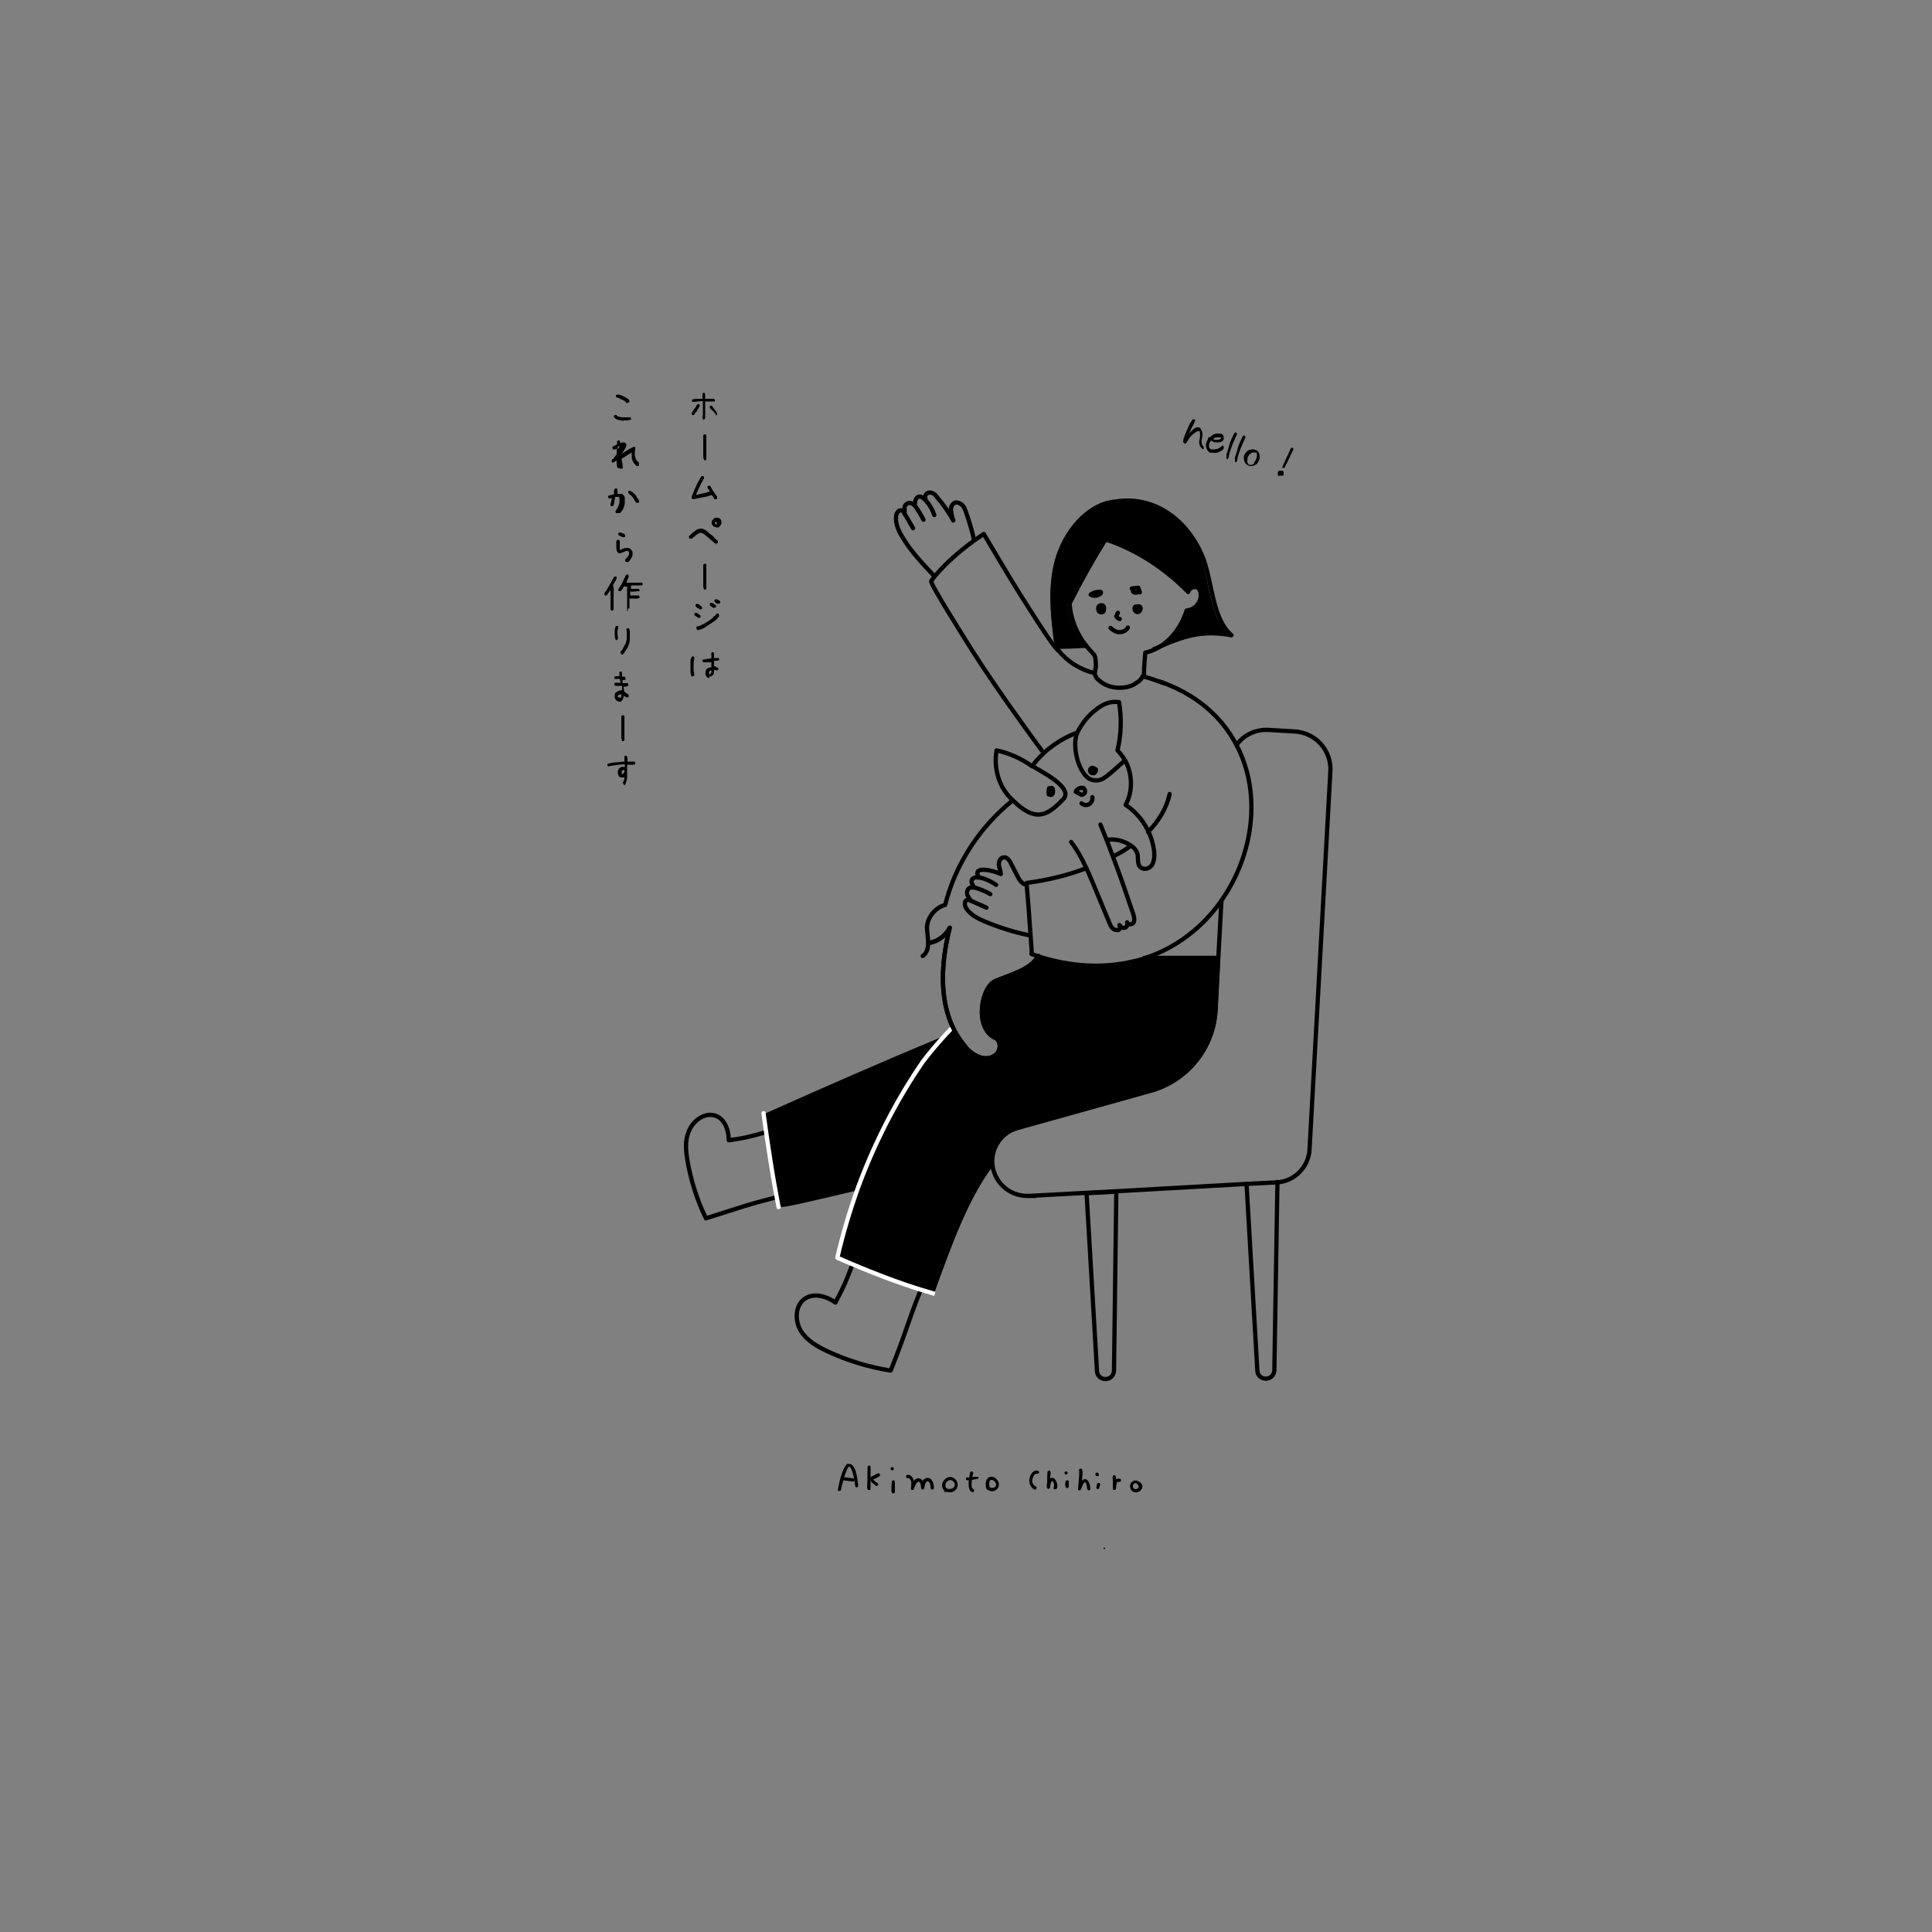 <?xml version="1.0" encoding="UTF-8"?>
<svg xmlns="http://www.w3.org/2000/svg" version="1.1" viewBox="0 0 500 500">
  <rect x="0" y="0" width="500" height="500" fill="#808080" stroke="none"/>
  <defs>
    <style>
      .cls-1, .cls-2, .cls-3, .cls-4, .cls-5 {
        fill: none;
      }

      .cls-2 {
        stroke-linecap: square;
      }

      .cls-2, .cls-3, .cls-4, .cls-5 {
        stroke-linejoin: round;
        stroke-width: 1.1px;
      }

      .cls-2, .cls-4 {
        stroke: #fff;
      }

      .cls-3 {
        stroke: #6fffae;
      }

      .cls-3, .cls-4, .cls-5 {
        stroke-linecap: round;
      }

      .cls-6 {
        isolation: isolate;
      }

      .cls-5 {
        stroke: #000;
      }
    </style>
  </defs>
  <!-- Generator: Adobe Illustrator 28.6.0, SVG Export Plug-In . SVG Version: 1.2.0 Build 709)  -->
  <g>
    <g id="_レイヤー_1" data-name="レイヤー_1">
      <g id="_レイヤー_1-2" data-name="_レイヤー_1">
        <g>
          <g>
            <path d="M298.1,168c.1,0,.2,0,.3-.1,7.3-3.4,12.1-4.9,19.8-3.5-5.3-4.4-5-14.2-7.6-20.6-3.9-9.4-12.4-15.6-22.4-14-7.4.6-13.2,8.2-15.2,15.4-1.9,7.2-1,14.8,0,22.2,0,0,5.7-.1,7.6-.3-2.5-3.1-4-6.9-4.3-10.9h0c2.9-5.8,6-11.3,9.3-16.6,7.9,2.6,15.2,7.3,21.4,13.6.4-1.3,2-1.7,2.8-.8.7.9.6,2.7-.2,3.8-.7,1.1-1.9,1.7-3,1.8-1.4,4.5-4.5,8.3-8.1,10h-.4Z"/>
            <g>
              <path class="cls-5" d="M284.8,157.6c-.3.2.1.7.4.4.5,0,.7-.7.4-1.1s-.9-.3-1.2,0-.2.9,0,1.3c.3.3.9.4,1.2,0s-.2-1-.6-.7"/>
              <path class="cls-5" d="M294.4,157.2c0,.2.2.4.4.5,0-.5-.5-.8-1-.7-.4.4-.1,1.3.5,1.4s1.1-.8.8-1.3c-.3-.3-.9-.2-1.1.1s0,.9.4,1"/>
              <path class="cls-5" d="M289.3,158.6l-.4.9c.2.3.5.6.9.7"/>
              <path class="cls-5" d="M287.4,162.5c.6.6,1.5,1.1,2.3,1.1s1.8-.4,2.2-1.2"/>
              <path class="cls-5" d="M282.3,153.9c.7-.6,1.7-.8,2.6-.7"/>
              <path class="cls-5" d="M292.9,152.3l1.7-.2c.1.4.3.8.4,1.2-.2-.1-.5-.1-.7,0s-.5.1-.8,0-.4-.4-.2-.6"/>
              <path class="cls-5" d="M282.3,153.9c.8.5,2,.3,2.6-.4"/>
            </g>
            <g>
              <path class="cls-5" d="M241.8,149.1c-2.7-2.9-6-6.3-8-9.7-1.1-1.7-2.1-3.7-1.9-5.7,0-.8.7-1.9,1.5-1.6.3.1.5.4.6.7.8,1.3,1.6,2.6,2.3,3.9"/>
              <path class="cls-5" d="M234.1,132.8v-1.5c0-.5.5-.9.9-1.1.9-.3,1.8.6,2.3,1.4.6.9,1.2,1.9,1.7,2.9"/>
              <path class="cls-5" d="M236.8,130.4c0-.7.2-1.5.8-1.8s1.3.2,1.8.7c1.1,1.2,1.9,2.5,2.4,4"/>
              <path class="cls-5" d="M239.6,129.5c-.2-.6-.3-1.3.2-1.7.4-.4,1-.4,1.5-.2s.9.6,1.2,1.1c1.6,1.8,3,3.8,4.2,6"/>
              <path class="cls-5" d="M252.1,139.8c-.5-2.3-1.4-5.4-2.2-7.5-.2-.6-.5-1.3-1-1.7s-1.2-.7-1.8-.5c-.6.3-1,1-1,1.7s.3,2.2.6,2.8"/>
            </g>
            <g>
              <path class="cls-5" d="M256.4,301.6c-6.2,8.3-10.6,20.2-15.1,32.8"/>
              <path class="cls-5" d="M256.9,300.9"/>
              <path class="cls-5" d="M322.6,306.4l2.8,48.3c0,1.2,1,2.1,2.2,2.1s2.1-.9,2.2-2.1l.8-48.8"/>
              <path class="cls-5" d="M281.2,308.8l2.7,46c0,1.2,1,2.1,2.2,2.1s2.1-.9,2.2-2.1l.6-46.4-7.6.4h-.1Z"/>
              <path class="cls-5" d="M316.1,233.2l-.8,14.7-.7,13.4c-.5,9.6-6.9,17.9-16.1,20.8l-35.4,9.9c-3.9,1.2-6.5,4.9-6.3,9h0c.3,4.8,4.3,8.5,9,8.5s.4,0,.5,0l14.9-.8,7.6-.4,33.7-1.9,7.9-.4h.1c4.5-.3,8.1-3.9,8.4-8.4l5.4-98c.3-5.4-3.8-10-9.3-10.3l-6.7-.4c-3.4-.2-6.5,1.4-8.3,3.9h0"/>
              <path class="cls-5" d="M269.6,194.2h0c-.7-.9-11.6-15.7-18.1-26-2.3-3.7-10.8-17.1-10.5-17.8.2-.6,5.1-6.7,13.6-12.2,3.1,5.2,6.2,10.5,9.4,15.6,1.5,2.3,8,12.9,9.8,14.5"/>
              <path class="cls-5" d="M273.5,167.8c.1.1.2.3.3.4,2.4,3,5.7,5.1,9.5,6,.1.9.7,1.6,1.4,2.1,1.3,1.1,3,1.6,4.7,1.7,1.5,0,3-.2,4.3-1,.3-.2.6-.4.9-.6.5-.4.9-.8,1.1-1.4"/>
              <path class="cls-5" d="M297.1,215.3c2.7-2.7,4.8-6.1,5.6-9.8"/>
              <path class="cls-5" d="M288.3,221.5c1.7-.8,2.6-1.4,4.2-2.5"/>
              <path class="cls-5" d="M267,246.9c0-1.6-.2-3.3-.3-4.9-.3-4.4-.6-8.7-1-13.1v-.4c5.3-.7,10.4-1.9,15.4-3.8"/>
              <path class="cls-5" d="M300.2,176.4c9.7,3.4,16.1,9.3,19.8,16.4,6.6,12.5,4.4,28.5-4,40.4-4.7,6.7-11.5,12.1-19.8,14.8-1.4.5-2.8.8-4.3,1.1-6.9,1.4-14.7,1.1-23.2-1.6-.6-.2-1.1-.4-1.7-.6"/>
              <path class="cls-5" d="M278.9,189.4c1.2-2.3,2.8-4.3,4.8-5.8,1.5-1.2,3.4-2.2,5.6-1.9h.3c.7,4.1.6,8.4-.4,12.5.8.8,1.5,1.8,2.1,2.8,1.8,3.5,1.9,7.9,0,11.3,4.1,2.7,6.9,7.3,7.4,12.2.1,1.2,0,2.4-.6,3.4-.7,1-2.2,1.3-3,.5s-.5-2.2-.7-3.3c-.2-.9-.9-1.7-1.6-2.2-.2-.1-.3-.2-.5-.3-1.6-1-3.5-1.5-5.4-1.3"/>
              <path class="cls-5" d="M262,207c-3.4-3.1-4.9-8-4.1-12.8,3.3.7,6.4,2.1,9.2,4.1,1.1-1.5,2.4-2.9,3.8-4.1,2.4-2,5.1-3.6,7.9-4.6h0"/>
              <path class="cls-5" d="M289.9,239.8c0,.4-.2.8-.5.9h-.4c-.4,0-.8-.2-1.1-.5-.4-.4-.6-.9-.8-1.4-1.3-3.1-2.6-6.3-3.9-9.4-.7-1.6-1.3-3.2-2.1-4.8-1.1-2.4-2.3-4.6-3.9-6.7"/>
              <path class="cls-5" d="M289.9,239.8c0-.1-.2-.2-.2-.4.1.1.2.2.2.4Z"/>
              <path class="cls-5" d="M284.8,213.4c.5,1.3,1.1,2.7,1.6,4,.5,1.4,1.1,2.8,1.6,4.2,1.9,5,3.6,10,5.3,15,.2.7.4,1.4.1,2.1-.3.6-1.5.8-1.7,0,.2.5,0,1.2-.6,1.4-.4.1-.9,0-1.1-.4"/>
              <path class="cls-5" d="M262,207.2c-8.4,6.8-14.7,16.3-17.4,27-2.6.7-4.6,3.2-4.7,5.8,0,1.3.3,2.6.3,3.9h0c0,1.4-.3,2.8-1.4,3.5"/>
              <path class="cls-5" d="M271.5,204c0,.2-.1.4-.1.6v1h.4c.2-.1.5-.4.6-.6h0c.2-.4.1-1.1-.3-1.1s-.6.4-.6.8v.3c0,.2,0,.3.1.5,0,.1.1.2.3.2h.2c.2,0,.3-.3.4-.5h0v-.7c0-.2-.3-.4-.5-.4s-.3.2-.4.4v.2h0v.4h0s0,.2.2.2h.3"/>
              <path class="cls-5" d="M282.4,199.4c.4-.1.7-.2,1-.3h.2c.1.3-.1.8-.5,1h0c-.4.1-.9-.3-.8-.8,0-.4.5-.6.9-.4.1,0,.2.1.2.2.1.2.2.5,0,.7,0,.1-.2.2-.3.2-.2.1-.5,0-.7,0-.4-.3-.4-.9,0-1.2.3-.2.8,0,.9.3,0,0,0,.2.1.3"/>
              <path class="cls-5" d="M279.7,205.6c-.4-.2-.9-.5-1.3-.7.3-.7,1.1-1.1,1.9-1,.4.2.6.7.5,1.1s-.5.7-.9.7"/>
              <path class="cls-5" d="M279.9,207.9c.5.5,1.4.6,2,.2.6-.4.9-1.1.8-1.8"/>
              <path class="cls-5" d="M278.9,189.4h0c-1.4,2.7-.4,8.8,2.2,11.5,1.2,1.3,3.3,1.4,4.7.4,1.8-1.2,3.4-2.9,5-4.2"/>
              <path class="cls-5" d="M241.3,334.3c-1-.3-1.9-.6-2.9-.9-6-1.9-11.9-4.1-17.6-6.6-1.2-.5-2.4-1.1-3.6-1.6,1.4-6,3.1-12,5.2-17.8,4.2-11.6,9.8-22.6,16.5-32.4,1.5-2,3.1-3.9,4.7-5.7,1-1.1,2-2.2,3-3.3h0"/>
              <path class="cls-5" d="M220.7,327c-2.2,5.9-2.7,6.6-4.5,10.1-2.5-1.8-6.1-2.7-8.4-.6-2.1,1.9-2,5.6-.5,8s4.1,3.9,6.6,5.1c5.3,2.5,10.9,4.2,16.6,5.1,4.4-11,4.1-11.7,7.8-20.9"/>
              <path class="cls-5" d="M198.6,292.9c-5.6,1.6-6.5,1.7-10,2.2,0-2.8-1.2-6-4-6.5-2.6-.5-5.3,1.6-6.3,4.1-1.1,2.5-.8,5.1-.4,7.6.9,5.2,2.5,10.3,4.8,15,10.5-3.3,9.9-3.3,18.8-5.6"/>
              <path class="cls-5" d="M267.1,198.2c2,1.3,11.1,5.7,8,8.7-4.3,4.5-7.3,5.8-13,.2h0"/>
              <path class="cls-5" d="M266.1,242c-3.8-.8-7.6-2-11.2-3.5-1.9-.8-3.8-1.8-4.9-3.5-.4-.7-.5-1.9.3-2.1.3,0,.6,0,.9.2h0c1.4.6,2.8,1.2,4.1,1.8"/>
              <path class="cls-5" d="M251.2,233c-.3-.4-.6-.8-.8-1.3s-.2-1,.1-1.5.9-.6,1.5-.5c.4,0,.8.2,1.2.3,1.1.4,2.1.8,3.1,1.4"/>
              <path class="cls-5" d="M252,229.5c-.4-.6-.8-1.3-.4-1.9.3-.5,1-.6,1.6-.5h.3c1.5.3,3,1,4.3,1.9"/>
              <path class="cls-5" d="M253.3,227c-1.9-3.2,4.2-1.6,5.7-.8,0-.8-.4-1.6-.5-2.4,0-.8.3-1.8,1.2-1.9.9-.2,1.6.8,2,1.7l1.6,3.1c.5,1,1.2,2.1,2.3,2.3"/>
              <line class="cls-5" x1="296.2" y1="247.9" x2="315" y2="247.9"/>
              <path class="cls-5" d="M243.4,269.1c-15.2,6.3-30.2,12.9-45.2,19.6.2,1.3.4,2.7.6,4.2.7,5.1,1.6,10.9,2.7,16.8.1.7.3,1.3.4,2,.1.6,7.5-1.3,20.5-4.3"/>
              <path class="cls-5" d="M240.6,244c2.2-.4,4.2-1.9,5.2-3.9-2.1,8.3-2.9,17.9.8,25.8.8,1.7,1.8,3.2,3,4.7,1.8,2.5,5.6,4.6,8.2,2.3,1.2-1.1,1.3-3.2,0-4.2-5.8-2.4-3.9-13.2-.2-14.8,3.7-1.6,9.2-2.9,11.1-6.5"/>
            </g>
            <g>
              <path class="cls-5" d="M283.4,173.9s0-.5.2-1.2c0-1.1,0-2.5-.4-3.2-.2-.2-.4-.5-.7-.8-.5-.5-1-1.1-1.4-1.6-2.5-3.1-4-6.9-4.3-10.9h0c2.9-5.8,6-11.3,9.3-16.6,7.9,2.6,15.2,7.3,21.4,13.6.4-1.3,2-1.7,2.8-.8.7.9.6,2.7-.2,3.8-.7,1.1-1.9,1.7-3,1.8-1.4,4.5-4.5,8.3-8.1,10-.8.4-1.7.7-2.6.9-.1,1.3-.2,2.6-.3,3.9,0,.8,0,1.6-.1,2.3,1.2.3,3.6,1.1,5.2,1.7"/>
              <path class="cls-5" d="M281.1,167.1c-1.9.2-7.6.3-7.6.3-1-7.4-1.9-15,0-22.2s7.8-14.8,15.2-15.4c9.9-1.6,18.4,4.6,22.4,14,2.7,6.3,2.4,16.1,7.6,20.6-7.7-1.4-12.5.2-19.8,3.5-.1,0-.2,0-.3.1"/>
            </g>
            <g>
              <path class="cls-1" d="M241.9,248.5"/>
              <path d="M256.6,301.9c-6.3,8.4-10.7,20.3-15.2,33-1-.3-2-.6-2.9-.9-6-1.9-11.9-4.1-17.7-6.7-1.2-.5-2.4-1.1-3.7-1.6,1.4-6.1,3.1-12.1,5.2-17.9,4.2-11.7,9.9-22.7,16.5-32.6,1.5-2,3.1-3.9,4.7-5.8,1-1.1,2-2.2,3.1-3.3h0c.8,1.7,1.8,3.3,3,4.8,1.8,2.5,5.6,4.6,8.3,2.3,1.2-1.1,1.3-3.3,0-4.3-5.8-2.4-3.9-13.3-.2-14.9,3.7-1.6,9.2-2.9,11.2-6.5,8.6,2.7,16.4,3.1,23.4,1.6,1.5-.3,2.9-.7,4.3-1.1h19.2l-.7,13.5c-.5,9.6-7,18-16.2,20.9l-35.6,9.9c-3.9,1.2-6.5,5-6.3,9.1h0l-.4.4h0Z"/>
              <path d="M243.8,269.1c-15.2,6.3-30.2,12.9-45.2,19.6.2,1.3.4,2.7.6,4.2.7,5.1,1.6,10.9,2.7,16.8.1.7.3,1.3.4,2,.1.6,7.5-1.3,20.5-4.3,4.2-11.6,9.8-22.6,16.5-32.4,1.5-2,3.1-3.9,4.7-5.7l-.2-.2Z"/>
            </g>
            <path class="cls-3" d="M246.4,265.9"/>
            <path class="cls-2" d="M241.4,334.7c-1-.3-2-.6-3-.9-6.1-1.9-12.1-4.2-18-6.7-1.2-.5-2.5-1.1-3.7-1.6,1.4-6.1,3.2-12.1,5.3-18,4.3-11.7,10-22.8,16.8-32.7,1.5-2,3.1-3.9,4.8-5.8.8-.9,1.5-1.7,2.3-2.5"/>
            <path class="cls-4" d="M197.6,288.1c.2,1.4.4,2.9.6,4.4.8,5.4,1.7,11.6,2.9,17.8.1.7.3,1.4.4,2.1"/>
            <path class="cls-5" d="M240.6,244c2.2-.4,4.2-1.9,5.2-3.9-2.1,8.3-2.9,17.9.8,25.8.8,1.7,1.8,3.2,3,4.7,1.8,2.5,5.6,4.6,8.2,2.3,1.2-1.1,1.3-3.2,0-4.2-5.8-2.4-3.9-13.2-.2-14.8,3.7-1.6,9.2-2.9,11.1-6.5"/>
          </g>
          <g class="cls-6">
            <g class="cls-6">
              <path d="M179.3,107.4h-.2c0-.2,0-.2-.1-.3,0,0,0-.2,0-.2.2-.4.4-.7.7-1.1.3-.3.5-.7.7-1.1,0,0,.1,0,.2-.1,0,0,.1,0,.2,0h.2c0,.2,0,.2.1.3,0,0,0,.2,0,.2l-.8,1.3v.2c-.3,0-.3.2-.4.3,0,.1-.1.2-.2.4,0,0-.1,0-.2.1,0,0-.1,0-.2,0ZM182.1,108.5h-.2c0-.2,0-.2-.1-.3,0,0,0-.1,0-.2,0-.2.1-.4.1-.7s0-.5,0-.7v-.3s0-2.2,0-2.2v-.3h-.2l-2.1.2c0,0-.1,0-.2,0s-.1,0-.2,0c0,0,0-.1-.1-.2,0,0,0-.1,0-.2v-.2c.5-.1.9-.2,1.4-.2s.9,0,1.3,0v-1c0,0,0-.1,0-.2,0,0,0-.1,0-.2,0,0,.1,0,.2-.1s.1,0,.2,0h.2c0,.1.1.4.1.4v1.1h1.4c.2,0,.4,0,.5,0s.3,0,.5.1c0,0,0,.1.1.2,0,0,0,.1,0,.2v.2c-.2,0-.2,0-.3,0s-.1,0-.2,0h-1.4s-.6,0-.6,0v1.2s0,1.5,0,1.5v.4c0,.3,0,.5,0,.8,0,.3,0,.5-.2.7,0,0-.1,0-.2.1s-.1,0-.2,0ZM185.4,107.4h-.2c0-.1,0-.2,0-.2-.1-.2-.3-.3-.4-.5-.1-.2-.3-.3-.5-.5l-.6-.6v-.3s0-.2,0-.2c0,0,.1,0,.2-.1,0,0,.1,0,.2,0h.2c0,.1,0,.2,0,.2l.3.3h0c0,0,.2.3.2.3l.3.4.2.3.2.2c0,0,.1.2.1.2,0,0,0,.2,0,.3v.2c-.2,0-.2,0-.3.1,0,0-.1,0-.2,0Z"/>
              <path d="M182.4,119.1h-.2c0-.3-.1-.4-.2-.6,0-.2,0-.4,0-.6v-1.9s0-1.1,0-1.1v-1.5s0-.3,0-.3c0-.1,0-.2,0-.3s0-.2.1-.3c0,0,.1,0,.2-.1,0,0,.1,0,.2,0h.2c0,.2.1.3.1.4,0,.1,0,.2,0,.4h0c0,.1,0,1,0,1h0c0,0,0,.3,0,.3v1.4s0,1,0,1v.9c0,.2,0,.3,0,.5,0,.1,0,.3,0,.5v.2c-.2,0-.2,0-.3.1,0,0-.1,0-.2,0Z"/>
              <path d="M179.5,129.1c0,0-.1,0-.2,0,0,0-.1,0-.2,0,0,0,0-.1-.1-.2,0,0,0-.2,0-.3.3-.9.7-1.8,1.1-2.7.4-.9.9-1.7,1.4-2.6,0,0,.1,0,.2-.1,0,0,.1,0,.2,0h.2c0,.2,0,.3.1.3,0,0,0,.2,0,.3-.4.7-.8,1.4-1.1,2.1-.4.7-.7,1.5-1,2.2h0c.6-.1,1.2-.3,1.8-.4s1.2-.3,1.8-.5h0c-.1-.3-.2-.4-.4-.6-.1-.2-.2-.4-.2-.6v-.2c.2,0,.2,0,.3-.1,0,0,.1,0,.2,0h.2c0,.1.7,1.3.7,1.3h0l.5.7h0l.5.7c0,0,0,.1.1.2,0,0,0,.2,0,.3v.2c-.2,0-.2,0-.3.1,0,0-.1,0-.2,0h-.2c0-.1-.7-1.1-.7-1.1h0c-.8.3-1.6.5-2.4.6-.8.2-1.6.3-2.4.5Z"/>
              <path d="M185.5,140.9c-.1,0-.2,0-.3-.2,0,0-.2-.1-.3-.2-.2-.2-.4-.3-.6-.5-.2-.2-.4-.4-.6-.5-.1-.1-.3-.3-.4-.4-.2-.1-.3-.2-.5-.4-.1-.1-.2-.2-.4-.3-.1-.1-.3-.2-.4-.3-.1,0-.3-.1-.4-.2-.1,0-.3,0-.5,0-.2.1-.4.2-.7.4s-.4.3-.6.5l-.4.3h-.1c0,.2-.2.3-.3.3,0,0-.2,0-.4,0h-.2c0-.2,0-.2-.1-.3,0,0,0-.1,0-.2v-.2c.1,0,.4-.3.4-.3.4-.4.8-.7,1.3-1.1s1-.5,1.6-.5c.3,0,.5.2.8.3.2.1.5.3.7.5h0s.1.1.1.1h0s.2.2.2.2l.8.6h0s.1.1.1.1h0s.3.2.3.2h0c0,0,.2.3.2.3l.4.4h0s.1.1.1.1l.4.3c0,0,0,.1.1.2,0,0,0,.2,0,.2v.2c-.2,0-.2,0-.3.1s-.1,0-.2,0ZM185.2,136.4c-.1,0-.3,0-.4-.1s-.2-.1-.3-.2c-.1-.2-.2-.3-.3-.5,0-.2-.1-.4,0-.6,0-.2,0-.3.2-.4s.2-.3.3-.4c.1,0,.2-.2.4-.2.1,0,.3,0,.5,0s.3,0,.5.1c.1,0,.3.2.4.3h0c.1.2.2.4.2.5,0,.2,0,.3,0,.5,0,.1,0,.3-.2.4,0,.1-.1.3-.2.4h0c-.1.2-.3.3-.4.3s-.4,0-.5,0ZM185.5,135.5v-.4c.1,0,0,0,0,0,0,0-.1,0-.2,0s-.2,0-.2,0h0c0,.1-.1.2-.1.2h0c0,.1.2.4.2.4h.3s0,0,0,0Z"/>
              <path d="M182.4,152.6h-.2c0-.3-.1-.4-.2-.6,0-.2,0-.4,0-.6v-1.9s0-1.1,0-1.1v-1.5s0-.3,0-.3c0-.1,0-.2,0-.3s0-.2.1-.3c0,0,.1,0,.2-.1,0,0,.1,0,.2,0h.2c0,.2.1.3.1.4,0,.1,0,.2,0,.4h0c0,.1,0,1,0,1h0c0,0,0,.3,0,.3v1.4s0,1,0,1v.9c0,.2,0,.3,0,.5,0,.1,0,.3,0,.5v.2c-.2,0-.2,0-.3.1,0,0-.1,0-.2,0Z"/>
              <path d="M180.8,159.9c-.2,0-.4-.2-.5-.3s-.4-.2-.5-.3c0,0,0-.1-.1-.2,0,0,0-.1,0-.2v-.2c.2,0,.2,0,.3-.1,0,0,.2,0,.2,0,.2,0,.4.2.5.3s.3.2.5.3c0,0,0,.1.1.2,0,0,0,.2,0,.2v.2c-.2,0-.2,0-.3.1,0,0-.1,0-.2,0ZM181.4,157.8c-.1,0-.3,0-.4-.2-.1-.1-.2-.2-.4-.3h-.2c0-.1-.3-.3-.3-.3,0,0,0-.1-.1-.2,0,0,0-.2,0-.2v-.2c.2,0,.2,0,.3-.1s.2,0,.2,0c.1,0,.2,0,.3.1.1,0,.2.1.3.2l.4.3h0c0,0,.1.1.1.1,0,0,0,.1.1.2,0,0,0,.1,0,.2v.2c-.2,0-.2,0-.3,0h-.2ZM180.5,162.9h-.2c0-.2,0-.3-.1-.3,0,0,0-.1,0-.2v-.2c.9-.2,1.7-.6,2.4-1s1.4-.9,2-1.4v-.2c.1,0,.7-.5.7-.5,0,0,0,0,0-.1,0,0,0,0,0-.1,0,0,.1,0,.2-.1,0,0,.2,0,.2,0h.3c0,.2,0,.3.1.3,0,0,0,.2,0,.2,0,0,0,.2-.1.3,0,0-.1.2-.2.3l-.4.4-.3.3-.9.6c-.6.4-1.2.8-1.8,1.2-.6.4-1.3.6-2,.7ZM184.9,157.4c-.2,0-.4-.2-.6-.3s-.4-.3-.5-.4c0,0,0-.1-.1-.2,0,0,0-.1,0-.2v-.2c.2,0,.2,0,.3-.1,0,0,.2,0,.2,0,.2,0,.4.2.5.3.2.1.3.2.5.3,0,0,0,.1.1.2,0,0,0,.2,0,.2v.2c-.2,0-.2,0-.3,0,0,0-.1,0-.2,0ZM185.8,156.3c-.1,0-.3-.1-.4-.2-.1,0-.3-.2-.4-.3,0,0,0-.1-.1-.2,0,0,0-.1,0-.2v-.2c.2,0,.2,0,.3-.1,0,0,.2,0,.3,0,.1,0,.3.1.4.2.1,0,.3.2.4.2,0,0,0,.1.1.2,0,0,0,.2,0,.2v.2c-.2,0-.2,0-.3.1s-.1,0-.2,0Z"/>
              <path d="M179.2,175.1h-.2c-.2-.5-.3-.9-.3-1.3,0-.4,0-.8,0-1.3,0-.4,0-.9,0-1.3,0-.4.1-.9.3-1.2,0,0,.1,0,.2-.1s.2,0,.2,0h.2c0,.2,0,.2.1.3,0,0,0,.1,0,.2-.1.5-.2.9-.2,1.4,0,.5,0,1,0,1.5,0,.3,0,.5.1.7s0,.5.1.7v.2c-.2,0-.2,0-.3.1,0,0-.2,0-.2,0ZM183.6,175.5c-.1,0-.2,0-.4-.1-.1,0-.2-.1-.3-.2-.1-.2-.2-.4-.3-.6s0-.4,0-.7c0-.2,0-.3.1-.4,0-.1.1-.3.2-.4.2-.1.4-.3.6-.3s.4-.1.6-.1h0c0-.1,0-1.3,0-1.3h-.2c-.3,0-.5,0-.8,0-.3,0-.5,0-.8,0,0,0-.2,0-.2,0s-.1,0-.2-.1c0,0,0-.1-.1-.2,0,0,0-.1,0-.2v-.2c.5,0,.8-.1,1.2-.2.4,0,.7,0,1.1-.1v-1.1c0,0,0-.1,0-.2,0,0,0-.1,0-.2,0,0,.1,0,.2-.1,0,0,.1,0,.2,0h.2c0,.3.1.5.1.8s0,.5,0,.7h1c0,0,.2,0,.2,0,0,0,0,.1.1.2,0,0,0,.2,0,.2v.2c-.3,0-.5.1-.7.1s-.4,0-.6,0v1.4c.2,0,.4,0,.5.2s.3.1.5.2c0,0,0,.1.1.2,0,0,0,.2,0,.2v.2c-.2,0-.2,0-.3.1,0,0-.2,0-.2,0l-.6-.2c0,.3,0,.5,0,.7s-.1.5-.3.7h-.1c-.1.2-.3.3-.4.4-.2,0-.3,0-.5,0ZM183.9,174.4c0-.1.1-.3.2-.4,0-.2,0-.3,0-.5h-.2l-.3.2c0,0,0,.2-.1.2,0,0,0,.2,0,.3v.3c0,0,.2,0,.2,0h.1Z"/>
            </g>
            <g class="cls-6">
              <path d="M161.4,108.9c-.4,0-.8-.1-1.2-.2-.4,0-.8-.3-1.1-.5,0,0-.1-.2-.2-.2s0-.2,0-.3v-.2c.2,0,.2,0,.3-.1,0,0,.1,0,.2,0h.2c0,.2.1.3.2.3,0,0,.1,0,.2.1.3.1.7.2,1,.2.4,0,.7,0,1.1,0h.9c0-.1.2,0,.2,0,0,0,0,.1.1.2,0,0,0,.1,0,.2v.2c-.4.1-.7.2-1,.2-.3,0-.6,0-1,0ZM162.3,104.3h-.2c0-.2-.2-.3-.3-.4-.1,0-.2-.1-.3-.2-.3-.2-.7-.3-1-.5-.3-.2-.7-.3-1-.4,0,0,0-.1-.1-.2,0,0,0-.2,0-.2v-.2c.2,0,.3-.1.4-.1,0,0,.2,0,.3,0,.4.1.9.3,1.3.5.4.2.8.4,1.2.7l.2.2h0s0,0,0,0c0,0,0,.1.1.2,0,0,0,.2,0,.2v.2c-.2,0-.2,0-.3.1,0,0-.1,0-.2,0Z"/>
              <path d="M160,121.1h-.2c-.1-.4-.2-.7-.2-1,0-.3,0-.7-.1-1h0c-.1.1-.3.3-.4.4s-.3.2-.5.2h-.2c0-.2,0-.2-.1-.3,0,0,0-.1,0-.2l.2-.4h.2c.2-.3.3-.5.5-.7.1-.2.3-.4.4-.6v-.2c0-.2,0-.4,0-.6s0-.4,0-.6h0c-.1,0-.3.2-.4.2-.1,0-.3.1-.4,0h-.2c0-.2,0-.2-.1-.3,0,0,0-.1,0-.2v-.2c.1,0,1.2-.6,1.2-.6h0c0,0,0-.6,0-.6v-.3c.2,0,.3,0,.3-.1,0,0,.1,0,.2,0h.2c0,.2.1.3.1.4s0,.2,0,.3h0c.2,0,.3-.1.5-.2.2,0,.4,0,.6,0l.3.2c0,0,.1.2.2.3s0,.2,0,.4c-.1.3-.3.7-.5,1-.2.3-.4.6-.6,1h0c.5-.3,1-.7,1.5-1s1.1-.6,1.6-.8h.2c0,.2.1.3.1.3,0,0,0,.2,0,.3,0,.2-.1.4-.1.7,0,.2,0,.5,0,.7,0,.3,0,.6.2.9,0,.3.2.6.4.8h0s.3.3.3.3h.1v.2h0c0,0,0,.1.1.2,0,0,0,.2,0,.3v.2c-.2,0-.2,0-.3.1s-.1,0-.2,0h-.2c-.2-.3-.4-.5-.6-.7s-.3-.5-.4-.7c-.1-.3-.2-.5-.2-.8s0-.6,0-.9v-.4s0,0,0,0c-.4.3-.9.5-1.3.8-.4.3-.9.6-1.3.8v.3c0,.3.1.7.2,1,0,.3,0,.7.1,1v.2c-.2,0-.2,0-.3.1s-.1,0-.2,0ZM160,116.2l.4-.7h-.5v.8s0,0,0,0Z"/>
              <path d="M159.6,132.8h-.2c0-.2,0-.2-.1-.3,0,0,0-.1,0-.2.3-.5.6-.9.8-1.5.2-.5.3-1.1.2-1.7,0,0,0-.2,0-.3,0,0,0-.2-.2-.2,0,0-.1,0-.2,0h-.7c0,.4-.2.8-.2,1.2,0,.4-.2.8-.3,1.1,0,0-.1,0-.2.1s-.2,0-.2,0h-.2c0-.2,0-.2-.1-.3,0,0,0-.1,0-.2,0-.3.2-.5.2-.8,0-.3.1-.6.2-.8h0c-.1,0-.2,0-.3.1-.1,0-.3,0-.4,0h-.2c0-.2,0-.2-.1-.3,0,0,0-.1,0-.2v-.2c.3,0,.5-.2.8-.2.2,0,.4-.1.7-.2,0-.2,0-.5,0-.7s0-.5.2-.7c0,0,.1,0,.2-.1,0,0,.1,0,.2,0h.2c0,.2,0,.3.1.3,0,0,0,.2,0,.3,0,.1,0,.3,0,.4s0,.3,0,.4h.7c.1,0,.3,0,.4,0,.1,0,.2.1.3.2l.2.2c.2.2.3.5.3.8,0,.3,0,.6,0,.9,0,.5-.1,1-.3,1.5s-.5.9-.8,1.3c0,0-.1,0-.2.1,0,0-.2,0-.2,0ZM165,130.1c0,0-.1,0-.2,0,0,0-.1,0-.2,0-.2-.3-.3-.6-.5-.9-.2-.3-.4-.5-.6-.8l-.8-.7c0,0,0-.1-.1-.2,0,0,0-.1,0-.2v-.2c.2,0,.2,0,.3-.1,0,0,.1,0,.2,0,.2.1.4.3.6.4.2.2.4.3.6.5l.3.4h0c0,.1,0,.1,0,.1.2.2.3.5.5.7s.3.5.3.8v.2c-.2,0-.2,0-.3,0,0,0-.1,0-.2,0Z"/>
              <path d="M162.3,145.4c0,0-.1,0-.2,0,0,0-.1,0-.2,0,0,0,0-.1-.1-.2,0,0,0-.1,0-.2v-.3c.1,0,.3-.2.3-.2.1-.1.3-.3.4-.5.1-.2.2-.3.3-.5v-.4c0,0,0-.1,0-.2,0,0,0-.1-.1-.2,0,0-.2,0-.3-.1s-.2,0-.3,0c-.3,0-.5.2-.8.3-.2.1-.5.2-.8.3,0,0-.2,0-.3,0,0,0-.2-.1-.3-.2-.1-.1-.2-.3-.3-.5,0-.2,0-.4-.1-.6v-1.2c0-.2,0-.3,0-.5,0-.2,0-.3.2-.4,0,0,.1,0,.2-.1,0,0,.1,0,.2,0h.2c0,.2,0,.2.1.3,0,0,0,.1,0,.2,0,0,0,.2,0,.3,0,.1,0,.2,0,.3v1.5h.2c.3-.2.6-.3.9-.4s.6-.1,1-.1c.1,0,.3,0,.4.1.1,0,.3.1.4.2v.2c.3.2.4.4.4.6s0,.5,0,.7c0,.2-.1.5-.2.6-.1.2-.2.4-.4.6v.2h-.2v.2c-.1,0-.3.2-.3.2h0c0,0-.1.1-.2.1,0,0-.1,0-.2,0ZM161.3,139.1c-.2-.1-.4-.2-.6-.3-.2,0-.4-.2-.6-.3,0,0,0-.1-.1-.2,0,0,0-.1,0-.2v-.2c.2,0,.2,0,.3-.1,0,0,.2,0,.2,0,.2,0,.4.2.6.2.2,0,.4.2.6.3,0,0,0,.1.1.2,0,0,0,.2,0,.3v.2c-.2,0-.2,0-.3,0,0,0-.1,0-.2,0Z"/>
              <path d="M158.3,158h-.2c0-.2,0-.2-.1-.3,0,0,0-.1,0-.2,0-.3,0-.5,0-.8,0-.3,0-.5,0-.8h0s0-1.1,0-1.1c0-.2,0-.3,0-.5s0-.3,0-.5v-.9s0-.2,0-.2h0l-.3.4h0l-.4.6-.2.3c0,0-.1,0-.2.1,0,0-.1,0-.2,0h-.2c0-.2,0-.2-.1-.3,0,0,0-.2,0-.2.5-.7.9-1.4,1.3-2.1s.8-1.5,1.2-2.2c0,0,.1,0,.2-.1s.1,0,.2,0h.2c0,.2,0,.2.1.3,0,0,0,.2,0,.2-.1.3-.3.6-.5.9-.2.3-.3.6-.5.9h.1c.1.6.2,1.1.1,1.6,0,.5,0,1.1,0,1.6v1.1s0,.6,0,.6c0,.2,0,.5,0,.8,0,.3,0,.5-.1.7,0,0-.1,0-.2.1s-.1,0-.2,0ZM162.5,158.1h-.2c0-.2,0-.2,0-.3,0,0,0-.1,0-.2h0v-1.2h0c0,0,0-.4,0-.4v-3.1c0,0,0-1.1,0-1.1h-.5s-.4,0-.4,0c0,.2-.2.4-.3.6-.1.2-.3.4-.4.5,0,0-.1,0-.2.1,0,0-.2,0-.2,0h-.2c0-.2,0-.2-.1-.3,0,0,0-.1,0-.2.4-.6.8-1.1,1.1-1.8.3-.6.6-1.3.9-1.9,0,0,.1,0,.2-.1s.1,0,.2,0h.2c0,.2,0,.2.1.3,0,0,0,.2,0,.2,0,.3-.2.6-.3.8s-.2.5-.3.8h.2s2.3,0,2.3,0h1.2c0,0,.2,0,.2,0s.1,0,.2,0c0,0,0,.1.1.2,0,0,0,.2,0,.2v.2c-.2,0-.3.1-.3.1,0,0-.2,0-.3,0h-.4s-.8,0-.8,0h-1.2v.9h1.9s.2,0,.2,0c0,0,0,.1.1.2,0,0,0,.2,0,.2v.2c-.5,0-.8,0-1.2.1-.4,0-.8,0-1.2,0v1s.3,0,.3,0h.7c.2,0,.5,0,.7,0s.5,0,.6.1c0,0,0,.1.1.2,0,0,0,.1,0,.2v.2c-.2,0-.3,0-.4.1s-.2,0-.3,0h-1.5s-.4,0-.4,0v.9s0,0,0,0v1.2c0,0,0,.1,0,.2,0,0,0,.1,0,.2,0,0-.1,0-.2.1,0,0-.1,0-.2,0Z"/>
              <path d="M159.6,165.7h-.2c-.2-.4-.3-.8-.3-1.2s0-.8,0-1.2c0-.2,0-.4.1-.7,0-.2.1-.4.2-.6,0,0,.1,0,.2,0,0,0,.2,0,.2,0h.2c0,.2,0,.3,0,.3,0,0,0,.2,0,.3-.1.2-.2.5-.2.7,0,.3,0,.5,0,.8,0,.2,0,.4.1.6,0,.2,0,.4,0,.6v.2c-.2,0-.3,0-.3.1s-.1,0-.2,0ZM160.9,169.3h-.2c0-.2,0-.2-.1-.3,0,0,0-.2,0-.2v-.2c.2-.1.3-.2.4-.4.1-.1.2-.3.2-.4.3-.5.5-.9.7-1.2.1-.3.3-.8.3-1.3v-1c0-.2,0-.5,0-.7s0-.5-.1-.7v-.2c.2,0,.2,0,.3-.1,0,0,.1,0,.2,0h.2c.1.4.2.6.2.9,0,.3,0,.6,0,.8v1.1c0,.7-.2,1.3-.4,1.8-.2.5-.6,1-1,1.6v.2c-.1,0-.3.2-.3.2h0c0,.1-.1.1-.2.2,0,0-.1,0-.2,0Z"/>
              <path d="M160.4,181.6c-.2,0-.4,0-.6-.2-.2,0-.4-.2-.5-.4-.1-.1-.2-.3-.2-.5,0-.2,0-.4,0-.6,0-.1,0-.2,0-.3,0,0,.1-.2.2-.3.2-.2.5-.4.8-.5.3-.1.6-.2.9-.2v-1.1c-.1,0-.5,0-.5,0h-1c0,0-.2,0-.2,0,0,0-.2,0-.2-.1,0,0,0-.1-.1-.2,0,0,0-.1,0-.2v-.2c.2,0,.2,0,.3-.1,0,0,.2,0,.2,0h.1s.9,0,.9,0h.1s0,0,0,0l-.2-1h-.9c0,0-.1,0-.2,0,0,0-.1,0-.2,0,0,0,0-.1-.1-.2,0,0,0-.1,0-.2v-.2c.3,0,.5-.1.7-.1.2,0,.4,0,.6,0v-.7c0,0,0-.1,0-.2,0,0,0-.1,0-.2,0,0,.1,0,.2-.1,0,0,.1,0,.2,0h.2c0,.3.1.5.1.7s0,.4,0,.6c.1,0,.3,0,.4,0,.1,0,.3,0,.4.2,0,0,0,.1.1.2,0,0,0,.1,0,.2v.2c-.2,0-.3.1-.3.1,0,0-.2,0-.3,0h-.2s0,0,0,0v.8h.4c.1,0,.2,0,.4,0s.3,0,.4,0h.2c0,.2,0,.2.1.3,0,0,0,.1,0,.2v.2c-.3,0-.4.1-.6.2-.2,0-.4,0-.6,0v.2c0,.2,0,.4.1.6,0,.2,0,.4.1.6.2,0,.4.2.5.3s.3.2.5.3c0,0,0,.1.1.2,0,0,0,.2,0,.3v.2c-.2,0-.2,0-.3.1s-.1,0-.2,0l-.8-.4c0,.2,0,.4-.1.5,0,.2-.1.3-.2.5h0c0,0-.1.2-.1.2h0c-.1.1-.3.2-.4.3-.1,0-.3,0-.4.1ZM160.6,180.6l.2-.3v-.6c.1,0,0,0,0,0-.2,0-.3,0-.5.1-.1,0-.3.1-.4.2h0c0,0,0,.4,0,.4,0,0,.2,0,.2.1,0,0,.2,0,.3,0h.1Z"/>
              <path d="M161.2,191.8h-.2c0-.3-.1-.4-.2-.6,0-.2,0-.4,0-.6v-1.9s0-1.1,0-1.1v-1.5s0-.3,0-.3c0-.1,0-.2,0-.3s0-.2.1-.3c0,0,.1,0,.2-.1,0,0,.1,0,.2,0h.2c0,.2.1.3.1.4,0,.1,0,.2,0,.4h0c0,.1,0,1,0,1h0c0,0,0,.3,0,.3v1.4s0,1,0,1v.9c0,.2,0,.3,0,.5,0,.1,0,.3,0,.5v.2c-.2,0-.2,0-.3.1,0,0-.1,0-.2,0Z"/>
              <path d="M161.7,202.9c0,0-.1,0-.2,0,0,0-.1,0-.2,0,0,0,0-.1-.1-.2s0-.1,0-.2c.1-.2.2-.4.3-.6s.1-.4.1-.7h-.5c-.1,0-.3,0-.4,0-.1,0-.2-.1-.4-.2h-.1c-.1-.3-.2-.5-.3-.7,0-.2,0-.4,0-.6,0-.1,0-.3.1-.4,0-.1.1-.3.2-.4.2-.2.4-.3.6-.4.2,0,.5-.1.7,0h.2s0-.6,0-.6h0c0-.1-.2-.1-.2-.1-.6,0-1.3.1-1.9.2-.6,0-1.3.2-1.9.3,0,0-.1,0-.2,0s-.1,0-.2,0c0,0,0-.1-.1-.2,0,0,0-.1,0-.2v-.2c.8-.2,1.5-.4,2.2-.4s1.4-.2,2.2-.2v-1.2c-.1,0,0-.2,0-.2,0,0,.1,0,.2-.1s.1,0,.2,0h.2c.1.3.2.5.2.8,0,.2,0,.5,0,.7h.6s1.1,0,1.1,0h.2c0,.2,0,.2.1.3,0,0,0,.2,0,.2v.2c-.2,0-.3.1-.4.1-.1,0-.2,0-.3,0h-.8s-.6,0-.6,0h0s0,0,0,0v2s0,.2,0,.2v1.1c0,.3-.1.7-.2,1s-.2.7-.4,1c0,0-.1,0-.2,0,0,0-.1,0-.2,0ZM161.4,200.1c0-.1.1-.2.2-.3,0-.1,0-.2,0-.4,0,0,0,0,0-.1s0,0-.1,0h-.3l-.3.3v.3c0,0,0,.1,0,.2,0,0,0,.1,0,.2h0c0,0,.3,0,.3,0h0Z"/>
            </g>
          </g>
          <g>
            <path d="M216.8,385.8c.3-1.8,1.1-5.7,2.4-6.9,2.4-.7,2.7,4,2.9,5.6,0,.5-.8.6-.8,0s-.9-6.3-1.9-4.6c-.7,1.3-1,2.8-1.4,4.2-.2.5-.3,1.1-.4,1.6,0,.1-.3.2-.4.2s-.3-.1-.3-.3v.2Z"/>
            <path d="M218.1,382.7c.1-.5,1.1-.4,1.8-.2.4,0,.7.1.9.1.3,0,.4.3.3.5,0,.2-.2.4-.5.3-.8-.1-1.6-.2-2.4-.3-.2,0-.3-.3-.2-.4h0Z"/>
            <path d="M224.4,385.2c0-.8.1-1.6.1-2.4v-2.6c0-.3,0-.9.4-.9s.4.2.4.4v5.6c0,.3-.3.4-.5.3-.2,0-.4-.2-.3-.4h0Z"/>
            <path d="M226.7,384.5c-.6-.5-1.7-1.1-1.5-2,.3-.5,1-.6,1.4-.9.2-.1.4-.3.6-.3.5-.2.8.6.3.8-.5.3-1,.6-1.5.8.3.4.7.7,1.1.9.4.2.1.8-.3.8h-.2,0Z"/>
            <path d="M230.7,386c0-.8,0-1.6.1-2.5,0-.2.1-.4.3-.4.6-.1.5.7.5,1.1v1.9c0,.3-.3.4-.5.4s-.3-.2-.3-.4h-.1Z"/>
            <path d="M230.5,380c0-.2.3-.4.5-.3.2,0,.4.3.3.5,0,.2-.3.4-.5.3-.2,0-.4-.3-.3-.5Z"/>
            <path d="M236,385.6h-.1c-.5-.4.6-2.4-.8-3.1-.6.3-.9-.6-.3-.8.9-.2,1.6.8,1.7,1.6.5-.9,1.8-1,2.3,0,.5-1.1,2-1.1,2.5,0,.2.4.8,2.1,0,2.2-.7,0-.4-1-.6-1.4-.2-.8-.9-1.1-1.2-.2-.3.5-.1,1.3-.6,1.6-.8.1-.4-1-.7-1.5-.4-1.3-1.2,0-1.4.6-.2.3-.3,1.1-.7,1h0Z"/>
            <path d="M244.4,385.8c-1.8-1.7.8-4.7,2.7-3.1,1.2,1,.9,2.9-.6,3.4-.6.2-1.2,0-1.8,0s-.3-.2-.3-.3h0ZM245.2,385.3h0c1.7.4,2.7-1.3,1.1-2.2-1.1-.4-2.2,1.2-1.3,2.1h.2Z"/>
            <path d="M250.1,383c-.2-.2-.1-.4,0-.6.2-.2.3,0,.5,0,.5,0,1-.1,1.5-.2h.9c.3,0,.3.5,0,.5-.5.1-.9.2-1.4.3-.4,0-.7,0-1.1.1h-.1c-.1,0-.2,0-.3-.1h0Z"/>
            <path d="M251.6,386.2c-1.5-.7-.8-3.9-.5-5.2.3-.5,1,0,.7.4-.2,1.2-.5,2.4-.3,3.5,0,.4.8.5.6,1,0,.2-.3.3-.4.2h-.1Z"/>
            <path d="M255.9,385.7c-.7,0-.8-1-.8-1.6,0-1.3.8-2.3,2.1-1.8.8.4,1.4,1.2,1.3,2,0,1-1.1,1.8-2,1.6-.2,0-.4-.1-.6-.2h0ZM256.4,385c.1,0,.2.1.4.1,2.9-.5-1.5-4.4-.7-.2h0c.1,0,.2,0,.3.1h0Z"/>
            <path d="M267.7,385.5c-1.8-1-1.7-3.8,0-4.8.4-.2,1.3-.2,1.2.4-.3.7-1.1-.4-1.7,1.6-.2.8.1,1.7.9,2,.4.3,0,.9-.3.8h-.1Z"/>
            <path d="M271,384c0-1,0-2.1.1-3.1,0-.2.3-.3.5-.3.6.2.1,1.5.2,2,1.6-.9,2.4,2.8,1.4,2.8s-.4-.4-.4-.8,0-1-.5-1.3c-.3,0-.4.8-.5,1.1,0,.4,0,1-.6.9-.5-.2-.2-.9-.3-1.3h0Z"/>
            <path d="M275.7,384.7c0-.5-.2-1.7.6-1.6.2,0,.4.4.3.6v1c0,.3-.3.4-.5.4s-.3-.2-.3-.4h-.1Z"/>
            <path d="M275.5,381.1c0-.2.3-.3.5-.3s.3.3.3.5-.3.3-.5.3-.3-.3-.3-.5Z"/>
            <path d="M279,385.4c.1-1.3.2-2.5.3-3.8v-.9c-.2-.3.1-.7.5-.6.7.2.2,2.5.2,3.1,1.1-1.1,2,.3,2.1,1.4,0,.4.3,1-.3,1.1-.6,0-.4-.8-.6-1.3,0-.3-.2-1-.6-.7h0c-.6.5-.6,1.8-1.1,2h-.2c-.2,0-.3-.2-.3-.3h0Z"/>
            <path d="M280.6,383.8h0Z"/>
            <path d="M283.8,384.9c0-.4,0-1.3.7-1.1.5.2,0,.8,0,1.2s-.3.4-.5.3c-.2,0-.3-.2-.3-.4h0Z"/>
            <path d="M283.8,382c-.5-.2-.4-1,.2-.9.6.2.5,1.1-.1.9h-.1Z"/>
            <path d="M288,385.2v-2.2c0-.4-.2-1,.2-1.2.6-.2.6.5.6.9v1.2c0,.5.3,1.7-.4,1.7h-.1c-.2,0-.3-.2-.3-.4h0Z"/>
            <path d="M288.4,384.6c-.3,0-.4-.4-.3-.6,0-.9.9-1.5,1.7-1.3.5,0,.4.9-.1.8h-.5c-.4.3,0,1.2-.8,1h0Z"/>
            <path d="M293.3,386.1c-1-.5-1.2-2.1-.2-2.7.2-.1.4-.3.6-.2.1-.1.4-.1.5,0,.5.1,1,.5,1.3.9.6,1.1-.7,2.4-1.8,2.1-.1,0-.2,0-.4-.2h0ZM293.8,383.8c-.2.1-.4.2-.5.4-.3.4,0,1.1.5,1.2,1.2,0,1.1-1.2.1-1.6h-.2.1Z"/>
            <path d="M285.6,400.7c0-.1.1-.2.2-.2s.2.1.2.2-.1.2-.2.2-.2-.1-.2-.2Z"/>
          </g>
          <g class="cls-6">
            <g class="cls-6">
              <path d="M306.4,114.7l-.2-.3c0-.5.1-1,.3-1.4s.3-.9.5-1.3l.9-2c.1-.2.3-.4.4-.6.1-.2.2-.4.4-.6,0,0,.1,0,.2,0,0,0,.1,0,.2,0l.2.2c0,0,0,.2,0,.2,0,0,0,.2,0,.2h-.2c0,.1,0,.2,0,.2,0,.2-.1.3-.2.5,0,.2-.2.3-.3.5l-.9,2c.2-.3.5-.6.8-.9.3-.3.7-.6,1.1-.8.2,0,.3,0,.5,0,.2,0,.3,0,.5.2,0,0,.2.2.2.3,0,0,.1.2.2.3.2.6.3,1.2.1,1.9-.2.6-.2,1.2,0,1.8l.4.5c0,0,0,.2,0,.2,0,0,0,.2,0,.2v.2c-.1,0-.3,0-.3,0-.1-.1-.2-.3-.4-.4-.1-.1-.2-.3-.3-.5-.2-.6-.2-1.2,0-1.8.1-.6.1-1.2,0-1.7v-.2c-.2,0-.4,0-.5,0-.1,0-.2,0-.3.1-.6.4-1.2.8-1.6,1.3-.4.5-.8,1.2-1.2,1.8h-.2Z"/>
              <path d="M313.3,117.2c-.2,0-.4-.2-.6-.4s-.3-.4-.4-.6c-.1-.3-.2-.6-.2-.9s0-.6.2-1l.3-.6c0,0,0-.1,0-.2,0,0,0-.2.2-.3s.2-.1.3,0c.2-.2.4-.4.7-.6s.6-.3.9-.4c.2,0,.4,0,.6,0,.2,0,.4,0,.6,0,.1,0,.3.1.4.2.1,0,.2.2.3.3,0,.2.1.3.1.5s0,.3,0,.5c0,.1-.1.2-.2.3,0,0-.2.2-.3.3-.4.1-.7.2-1.1.2-.4,0-.8,0-1.2-.2l-.5-.3c0,.1-.2.3-.3.5s-.2.4-.2.6c0,.1,0,.3,0,.4,0,.1,0,.3.1.4,0,.1.2.2.3.3s.2.1.4.1c.4,0,.8,0,1.2-.1s.8-.3,1.1-.6l.3-.3h.2s.2.3.2.3c0,0,0,.2,0,.2,0,0,0,.2,0,.3-.1.1-.2.3-.4.4s-.3.2-.5.3c-.4.2-.8.4-1.2.4-.4,0-.9,0-1.3-.1ZM315.6,113.7c0,0,.2,0,.2-.1s.1,0,.2-.1v-.2c0,0-.3-.1-.3-.1-.3,0-.6,0-.9,0-.3,0-.6.2-.8.4h0c0,0,.3.2.3.2.2,0,.5,0,.7,0,.2,0,.5,0,.7-.1Z"/>
              <path d="M317.6,118.9c0,0-.1,0-.1-.1s0,0-.1-.2c0-.2,0-.5,0-.8s.1-.5.2-.8l.4-1.3h0s.3-1.1.3-1.1c.2-.5.4-1,.6-1.4.2-.5.4-.9.7-1.3h.2s.3.2.3.2c0,0,0,.1,0,.2,0,0,0,.1,0,.2-.2.4-.4.8-.6,1.3-.2.5-.4.9-.6,1.4l-.4,1.1-.3.9-.3,1.4-.2.2h-.1Z"/>
              <path d="M319.8,119.7c0,0-.1,0-.1-.1,0,0,0,0-.1-.2,0-.2,0-.5,0-.8,0-.3.1-.5.2-.8l.4-1.3h0s.3-1.1.3-1.1c.2-.5.4-1,.6-1.4s.4-.9.7-1.3h.2s.3.2.3.2c0,0,0,.1,0,.2,0,0,0,.1,0,.2-.2.4-.4.8-.6,1.3-.2.5-.4.9-.6,1.4l-.4,1.1-.3.9-.3,1.4-.2.2h-.1Z"/>
            </g>
            <g class="cls-6">
              <path d="M324.3,120.6c-.2,0-.4,0-.6,0-.2,0-.4,0-.6-.1-.2-.1-.4-.3-.6-.4s-.3-.4-.4-.6c-.1-.3-.2-.6-.2-1,0-.3,0-.6.2-.9.2-.3.3-.5.5-.7.2-.2.5-.4.8-.5.2,0,.4,0,.6-.1.2,0,.4,0,.6,0l.3.2h0s.2,0,.2,0c.2,0,.3.2.4.3,0,.1.2.3.3.4.2.4.2.8.2,1.2s-.2.8-.4,1.2c-.1.2-.3.5-.6.6-.2.2-.5.3-.9.4ZM324.6,119.6c.2-.2.4-.5.5-.8s.2-.6.2-.9c0-.1,0-.3,0-.4,0-.1-.1-.3-.2-.4,0,0,0,0-.1,0s-.1,0-.2,0c-.1,0-.3,0-.4,0-.2,0-.3,0-.5.1-.2.1-.4.3-.6.5-.1.2-.3.4-.4.6,0,.3-.1.6-.1.9,0,.3,0,.6.2.8,0,0,0,.1.2.2,0,0,.1.1.2.1.1,0,.2,0,.4,0,.1,0,.3,0,.4-.1l.4-.3Z"/>
            </g>
            <g class="cls-6">
              <path d="M331,123.3l-.3-.4c0,0,0-.2,0-.2s0-.2,0-.3h0c0-.1.1-.4.1-.4l.2-.2c.1,0,.3,0,.4,0,.1,0,.3,0,.4,0,0,0,.2,0,.2.1,0,0,.1.1.2.2,0,.1,0,.3,0,.4,0,.1,0,.3,0,.4l-.2.2h0s0,0,0,0c-.1,0-.3,0-.4,0-.1,0-.3,0-.5,0ZM332.1,121.2h-.2c0-.2,0-.2,0-.3,0,0,0-.1,0-.2.4-.8.8-1.6,1.1-2.4.4-.8.8-1.6,1.1-2.4,0,0,.1,0,.2,0,0,0,.1,0,.2,0h.2c0,.2,0,.2,0,.3,0,0,0,.1,0,.2-.4.7-.7,1.5-1.1,2.3-.4.8-.8,1.6-1.2,2.4,0,0-.1,0-.2,0,0,0-.2,0-.3,0Z"/>
            </g>
          </g>
        </g>
      </g>
    </g>
  </g>
</svg>